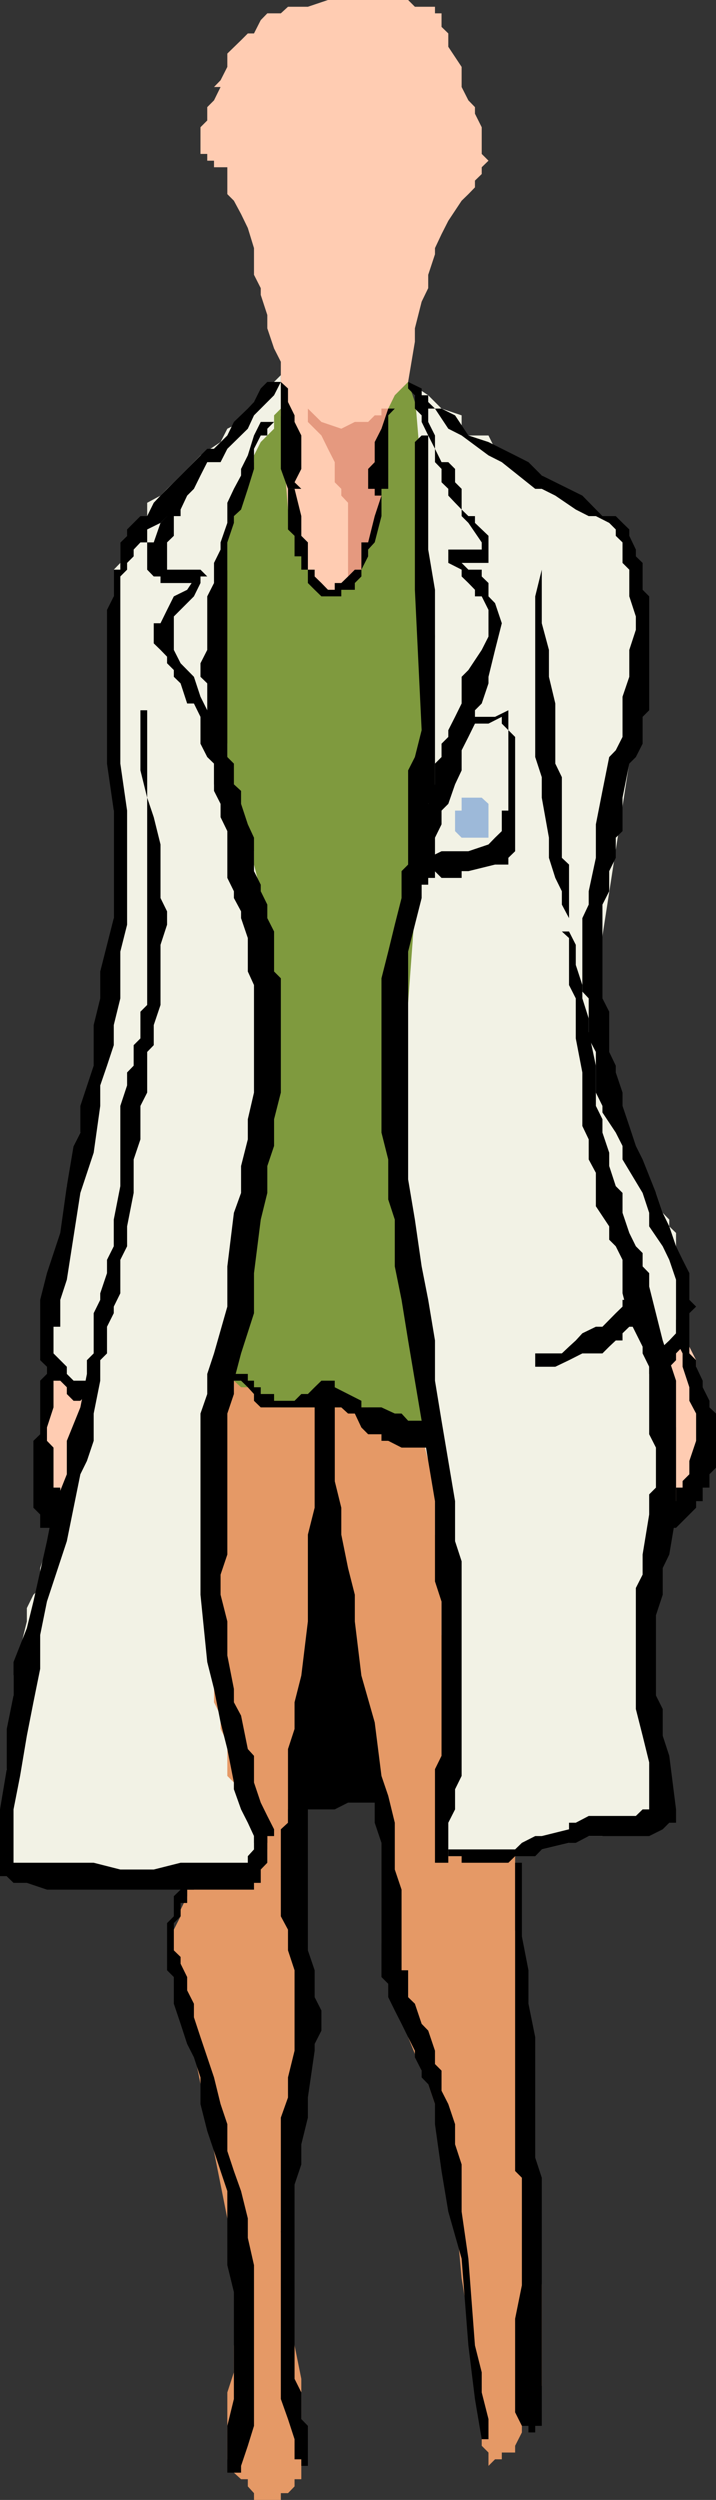 <svg xmlns="http://www.w3.org/2000/svg" width="360" height="1255.504"><rect width="100%" height="100%" fill="#333333" stroke="none"/><path d="M151.5 908.703h16.8l6.7-3.398h16.8v-20.203l-3.398-3.297v-13.5h-3.3v-6.703l-3.399-6.7v-16.8l-3.3-10.297-3.403-13.5v-10l-3.398-6.801v-63.8l-3.301-3.4v-10h-10.098v3.298l-3.402 3.402v70.5l-3.301 6.8v10l-3.398 3.4v13.698l3.398 3.301v30.3l-3.398 13.4v13.5l3.398 3.3v3.399l3.3 3.3-3.3 6.801"/><path fill="#e59966" d="M164.902 693.402v10.102l3.399 6.398v57.403l3.3 13.398v13.5L175 807.602v13.5l3.402 13.601 3.301 13.5 3.399 26.899 3.3 13.402 3.399 13.398v74.2l3.402 3.402v13.398l3.297 3.403v3.297l3.402 6.703 3.301 10.097v6.7l6.797 16.8 3.3 6.801 3.403 10 3.297 13.5v10.102l3.402 3.297v10.101l3.399 3.399v10.3l3.3 36.903 3.399 20.199 3.3 16.8v10.098l3.403 6.7v30.203l3.399 3.398v6.7l3.3-3.302h3.399v-3.398H259v-3.398l3.402-6.703v-3.297l3.301-3.403v-3.398l3.399-6.7 3.3-6.702v-50.399l-10-91v-40.3L259 969.101v-73.899l-23.5-255.8-70.598 54"/><path fill="#e59966" d="m97.5 945.602-3.398 3.402v3.3l-3.301 6.798v3.3l-3.399 6.7v10.402l26.899 134.598 3.3 9.8v20.403l3.602 6.797v23.5l-3.601 3.3v13.5l-3.301 10.102v33.598l3.3 3.3v3.403l3.602 3.296h3.399v3.602l3.101 3.398v3.403h13.5v-3.402h3.598l3.3-3.399v-3.602h3.399v-50.398l-3.398-16.8-3.301-26.801-3.598-30.297 13.598-97.703v-16.797l-3.301-3.301v-13.5l-3.398-6.7v-10.3l-3.301-3.402v-20.098l-3.598-6.7 3.598-6.8v-26.8l3.3-13.5 3.399-26.9 3.3-10v-37.202l3.403-9.899 3.399-17v-20.2l3.3-16.8 3.399-10.101v-53.7h-3.399l-3.3-3.398-3.399-3.602h-3.402v-3.3l-3.301-3.399h-10.297l-6.8-3.398h-6.7l-3.101-3.102-10.301-3.601h-10.098l-6.703 276"/><path fill="#7f9a3e" d="M134.402 195.102v6.8l-3.3 3.301h-3.399v6.7l-3.101 6.8h-3.399v6.7l-3.601 6.699-3.301 3.402v13.398l-3.399 10.301-3.3 6.7v20.199l-3.399 10.101v40.3l10.098 101-16.801 175v57.099l3.3 6.703 3.403 3.398 3.399 3.399 6.699 6.902v3.398h3.3l3.602 3.301h3.399l3.101 3.399 3.399 3.402h3.3l6.801 3.3h43.899l3.3 3.098h3.399v3.602l6.699 3.398v3.403h33.602v-3.403h3.398v-3.398h3.3v-3.602h3.403v-3.097l3.399-3.301v-10.102l-3.399-3.398v-13.7l-3.402-10v-3.402l-3.301-13.398-3.398-13.5v-23.5l-3.301-6.7v-13.5l23.5-235.6v-3.4l-3.399-6.702v-16.797l-3.3-3.403v-23.5l-3.399-10.097-3.402-10.102-6.7-10.3v-13.2l-3.3-10.3-10.098-20.2L212 208.602l-3.398-6.7-3.399-10.097v-3.403 3.403l-3.3-3.403-3.403 6.7-3.297 10.101v3.399l-3.402 6.703v43.898l-3.399 3.399v6.5l-3.3 6.902-3.399 6.7v6.8h-3.3v3.3H175v3.4h-3.398l-3.301 3.3-3.399-3.3-3.3-3.4-3.399-3.3v-3.402h-3.402v-20.2l-3.301-6.699v-3.3l-3.398-10.4-3.301-13.401v-3.399l-3.598-36.898-6.8 3.297"/><path fill="#f2f2e5" d="m141.203 188.402-3.402 3.403-3.399 3.297-3.3 3.402-3.399 3.398-3.101 6.7-3.399 3.3-6.902 3.403-3.399 6.699-10.101 6.7-6.7 6.8-6.699 6.7-3.402 3.3-3.297 3.398L74 252.504v6.7h-3.398l-3.399 6.698-3.3 3.2-3.403 3.3v10.301l-3.297 3.399v211.902l-3.402 10.098-3.399 6.703v13.5l-3.3 10.297-3.399 16.8-3.3 13.403L37 575.504v10.098l-3.398 10.101v30.2l-10 57.199v6.902l3.3 3.398h3.399v3.301h3.3v3.399H37l3.402 3.402 6.7 3.3-3.399 16.798-6.703 13.5-10.098 30.203-3.3 10.097-3.399 10.102v10l-3.402 3.398-3.301 6.7v6.703l-6.7 27.199v30.2l-3.398 16.8v13.398L0 908.703v33.602h114.3l3.302-3.403h10.101v-3.398h6.7v-6.7l-3.301-6.702-3.399-6.7-3.101-6.699-3.399-3.398-3.601-6.703v-3.399l-3.301-3.3v-16.801l-3.399-6.797v-6.703l-3.3-6.7v-27.097l-3.399-10.102v-107.8l3.399-3.098v-13.403l3.3-7 3.399-10.097v-10l10.3-40.403 3.102-20.097v-10.102l3.399-10.101v-16.797l3.3-13.403v-20.199l3.399-10.3v-37l-3.399-13.4v-10.1l-3.3-6.7v-10.101l-3.399-13.399v-6.7l-3.101-6.8-3.399-13.601-3.601-6.5-3.301-20.399v-6.7l-3.399-10.1-3.3-10.098-3.399-10.102 10.098-57.101v-20.2l3.3-10 3.602-10.398 3.399-3.3v-3.4l3.101-6.702v-3.399l3.399-6.7 6.699-6.698v-6.703l3.402-3.399v-16.8m67.399 10.101 10.101 121.2-16.8 229-3.403 6.698v40.301l3.402 10.102v20.097l3.301 13.5v23.5l3.399 20.2L212 703.504v16.8l6.703 26.798v23.601l3.297 26.8v23.599l3.402 13.601v74L222 928.805l3.402 3.398H259l6.703-3.398h6.7l13.699-3.301 3.398-3.402h13.402l3.399-3.399H313v-3.3h6.703l3.399-3.4h3.3v-3.3h6.801v-3.398l-10.101-57.102v-37l3.3-10.3v-13.4l6.801-23.6 3.297-10 3.402-6.801v-37.2l-3.402-3.097h-3.297v-3.301l-3.402-3.402v-6.7l3.402-7 6.7-10.097v-13.403l3.3-6.699v-20.2l-3.3-3.3v-13.5l-3.403-3.3v-3.4l-3.297-3.401-3.402-10-3.399-3.399-3.3-10.101-6.7-6.7L313 568.805v-6.703l-3.398-3.399v-3.3l-3.301-6.7-3.399-7v-6.5l-3.3-6.898v-37l23.5-151.403v-40.398l-3.399-6.7v-6.702l-3.3-3.399v-6.7l-3.403-3.6v-6.5h-3.398v-3.301H306.3l-3.399-3.399h-3.3v-3.3l-10.102-7-7-3.4-10.098-6.698-6.699-3.301-6.703-3.402h-3.398l-6.7-6.7-3.3-6.699H235.5l-3.398-3.398v-6.703L222 205.203l-6.7-6.7-10.097-6.698 3.399 6.699"/><path fill="#ffccb2" d="m26.902 686.402-3.3 7v57.102l3.3 3.398v3.301l3.399-3.3v-3.4l3.3-3.401v-3.297L37 740.402v-3.3l3.402-3.399v-3.398l3.301-6.703v-20.098l-3.3-3.402L37 696.703l-3.398-3.3h-6.7v-7m299.5-3.301v3.3l3.399 3.602v3.398h3.402v6.7l3.297 6.703 3.402 10.097v30.2l-3.402 3.402v3.398h3.402l3.301-3.398 3.399-3.402H350l3.3-3.297v-10.102h3.403v-6.7l-3.402-6.698v-20.203l-3.301-6.7v-10.3l-6.797-13.5-3.3 3.601v6.5H336.5v3.399h-10.098"/><path d="m141.203 191.805-3.402 6.699-10.098 10.098-3.101 6.703-10.301 10.097-3.399 6.7h-6.699l-3.402 6.703-3.301 6.699-3.398 3.398-3.301 7v3.301h-3.399v9.899l-3.402 3.3v13.7h16.8l3.403 3.402h-3.402v3.3l-3.301 6.7-10.098 10.098v16.8l3.399 6.7 6.699 6.8 3.3 10 3.403 6.801 3.399 3.3v3.4l3.3 3.3v3.399l3.399 10.101v13.7l3.3 3.3v3.399l-3.3 6.5v3.3l-3.399-6.699-3.3-6.5v-13.7l-3.399-3.3-3.402-6.7v-13.5l-3.301-6.698h-3.398L90.8 343.203l-3.399-3.3v-3.4l-3.401-3.4v-3.297l-3.297-3.403-3.402-3.3v-10.098h3.402l3.297-6.7 3.402-6.8 6.7-3.3 6.699-10.102v6.703H80.703v-3.301h-3.402L74 286.102v-13.7h3.3l3.403-9.8L84 259.203l3.402-6.7v-7l6.7-3.3 3.398-3.398v-3.301l6.703-6.8 10.098-10 3.3-6.802 7-6.699 3.102-3.3 3.399-6.801 3.3-3.297h6.801"/><path d="M134.402 215.305v3.398h-3.3l-3.399 6.7v10.1l-3.101 10-3.399 10.4-3.601 3.3v3.399l-3.301 9.8v107.801l3.3 3.3v10.4l3.602 3.3v6.5l3.399 10.3 3.101 6.7v16.8l3.399 6.802v3.297l3.3 6.703v6.797l3.399 6.703v20.097l3.402 3.403v57.398l-3.402 13.399v13.402l-3.399 10.098v13.5l-3.3 13.402-3.399 26.898v20.102l-6.5 20.2-3.601 13.698v6.7l-3.301 9.8v70.801l-3.399 10.102v10.097l3.399 13.403v17.097l3.3 16.801v6.7l3.602 6.699 3.399 16.8 3.101 3.403v13.398l3.399 10.102 3.3 6.699 3.399 6.7v3.398h-3.399v3.402h-6.699v-3.402l-3.101-6.7-3.399-6.699-3.601-10.101v-3.399l-3.301-16.8-3.399-13.4-3.3-16.8-3.399-13.5-3.402-33.8v-91l3.402-9.801v-10.098l3.399-10.3 6.699-23.5v-20.2l3.3-26.902 3.602-10v-13.5l3.399-13.399v-10.101l3.101-13.399v-54l-3.101-6.8v-16.801l-3.399-10v-3.399l-3.601-6.7v-3.401l-3.301-6.7v-23.5l-3.399-7v-13.199l-3.3-3.3v-13.7l-3.399-13.5v-23.5l-3.402-3.3v-6.801l3.402-6.7v-26.898l3.399-6.7v-10.1l3.3-6.7v-3.602l3.399-9.8v-10.098l3.3-7 3.602-6.7v-3.3l3.399-6.8 3.101-10 3.399-6.802h3.3v-3.3 3.3h3.399l-3.399 3.403m80.898-13.403v10l3.403 6.801v6.7l3.297 6.699h3.402l3.399 3.402v6.7l3.3 3.3v10.398l3.399 3.301h3.3v3.399l6.802 6.5v13.601h-20.2v-3.3l3.399-3.4h3.3v6.7l3.399 3.399h6.703v3.402l3.399 3.3v6.7l3.3 3.398 3.399 10.102-3.399 13.398-3.3 13.5v3.301l-3.399 10.102-3.402 3.398v6.7l-3.301 6.699-3.398 6.703v10.097l-3.301 7-3.399 9.801-3.402 3.399v6.902l-3.297 6.7v20.198h-3.402v3.403h-6.7v-16.801l3.399-3.402v-13.7l3.3-6.699 3.403-9.8v-10.4l3.297-3.3v-6.7l3.402-3.401v-3.399l3.399-6.7 3.3-6.698v-13.403l3.399-3.398 6.703-10.102 3.399-6.699v-13.398l-3.399-6.801h-3.402v-3.3l-3.301-3.4-3.398-3.3v-3.402l-6.7-3.399v-6.7h20.2v3.4h-3.399v-7l-6.703-9.801-3.398-3.399v-3.3l-3.301-3.4-3.399-3.6v-3.4l-3.402-3.3v-6.7l-3.297-3.401v-6.7l-3.402-6.699-3.301-6.8v-3.301l-3.398-3.399v-10.101H212v3.402h3.3v3.398"/><path d="M215.3 222.004v54l3.403 20.2v101l-3.402 6.5v20.398L212 437.504v13.5l-3.398 13.398-3.399 13.5v114.403l3.399 20.199 3.398 23.5 3.3 16.8 3.403 20.4v20.198L222 713.504l3.402 20.2 3.399 20.198v20.102l3.3 10.098v107.8l-3.3 6.7v10.101l-3.399 6.7v20.1h-6.699v-47l3.297-6.698v-77.5l-3.297-10.102v-40.3l-3.402-20.2-3.301-20.2-3.398-20.1-3.399-20.2-3.3-20.398-3.403-16.801v-23.5l-3.297-10.102v-20.097l-3.402-13.5v-77.5l3.402-13.403 3.297-13.5 3.402-13.398v-13.5l3.301-3.3v-47.302l3.399-6.699 3.398-13.5-3.398-70.5v-74.2l3.398-3.3h3.3v3.3"/><path d="M235.5 360.004h13.402l6.7-3.3v10l3.398 3.398v57.402l-3.398 3.3v3.4h-6.7l-13.402 3.3h-3.398v3.398H222l-6.7-6.699v-3.398l6.7-3.301h13.5l10.102-3.402 3.3-3.399 3.399-3.3v-10.301h3.3v-40.399l-3.3-3.3v-3.4l-6.7 3.4h-13.5v-3.4h3.399"/><path fill="#9db9d9" d="M228.8 410.402v-3.3h3.302v-6.5h10.101l3.399 3.101v17h-13.5l-3.301-3.3v-7"/><path d="m205.203 191.805 6.797 3.297v3.402l3.3 3.398 3.403 3.301H222l6.8 3.399 6.7 10.101 10.102 3.3 13.398 6.7 6.703 3.399 3.399 3.402 3.3 3.3 20.399 10.098 10.101 10.301h6.7l3.398 3.399 3.402 3.3v3.2l3.301 6.902v3.398l3.399 3.301v13.5l3.3 3.3v57.2l-3.3 3.3v13.5l-3.399 6.7-3.3 3.3-3.403 17.1v16.8l-3.398 3.301v10.102l-3.301 6.699v10.098l-3.399 6.703v47.097l3.399 6.7v20.203l3.3 6.898v3.399l3.399 10.1v6.7l3.402 10.1 3.301 10 3.399 6.802 6.699 16.797 3.402 10 3.297 6.8 3.402 10 3.301 6.801 3.399 6.7v13.402l3.398 3.398-3.398 3.3v13.7l-3.399 3.102-3.3 3.398v3.399l-6.7 6.902-3.402 3.398-3.399-3.398v-6.902l6.801-6.797 3.297-3.102 3.402-3.601v-26.899l-3.402-10-3.297-6.8-6.8-10v-6.801l-3.301-10L313 582.305v-6.801l-3.398-6.7-6.7-10.1v-3.302l-3.3-6.699v-20.398L296 521.504v-20.102l-3.2-3.398v-36.902l3.2-6.797v-6.703l3.602-16.797v-16.801l3.3-16.8 3.399-17 3.3-3.4 3.399-6.702v-20.2l3.402-10v-13.5l3.301-10.097v-6.703l-3.3-10.098v-13.402L313 282.703v-10.3l-3.398-3.301v-3.2l-3.301-3.3-6.7-3.399H296l-6.5-3.3-10.297-7-6.8-3.4h-3.301l-16.802-13.4-6.7-3.399-13.5-10-6.699-3.398-6.699-10.102H215.3l-6.7-6.7-3.398-3.401v-6.7 3.403"/><path d="M272.402 272.402v40.602L276 326.402v13.5l3.203 13.403v30.199l3.297 6.8v40.5l3.602 3.4v26.898l-3.602-6.797v-6.703l-3.297-6.7L276 430.805v-10.102l-3.598-20.101v-10.297l-3.3-10.102v-80.7l3.3-13.401v-17 3.3m13.7 195.403 3.398 6.699v10.098l3.3 10.101v6.7l3.2 10.1v6.7l3.602 17v20.2l3.3 6.699v6.703l3.399 10.097v6.7l3.3 10.101 3.399 3.399v10l3.402 10.101 3.301 6.7 3.399 3.402v6.699l3.3 3.398v6.7l6.801 27.101 3.297 9.899 3.402 10.3v67.2l-3.402 20.101-3.297 6.8v13.4l-3.402 10.3v40.3l3.402 6.802v13.398l3.297 10.102 3.402 26.898v6.7H336.5l-3.297 3.3-6.8 3.399H296l-6.5 3.402h-3.398l-13.7 3.3-3.3 3.4H259l-3.398 3.3h-23.5v-3.3h-6.7v-3.4H259l3.402-3.3 6.7-3.402h3.3l13.7-3.399v-3.3h3.398l6.5-3.4h23.703l3.399-3.3h6.699l-3.399 3.3v-26.901l-3.3-13.399-3.399-13.398v-60.801l3.399-6.7v-10.1l3.3-20.102v-10.098l3.399-3.402v-20.098l-3.399-6.7v-33.902l-3.3-6.699v-3.398l-6.7-13.403L313 649.504v-16.8l-3.398-6.802-3.301-3.3v-6.7l-6.7-10.097v-16.801l-3.601-6.7v-10.1l-3.2-6.7v-26.902l-3.3-17.098v-20.102l-3.398-6.699v-23.601l-3.602-3.297h3.602"/><path d="M269.102 679.703H282.5l3.602-3.398 3.398-3.102 3.3-3.601 6.802-3.297h3.3l6.7-6.801 3.398-3.3v-3.4h6.703l3.399 3.4v10.1h-6.7L313 669.603v3.601h-3.398l-3.301 3.102-3.399 3.398h-10.101l-6.7 3.399-6.898 3.3h-10.101v-6.699m77.5-6.501v6.5l3.398 3.399v3.3l3.3 7v3.301l3.403 6.8v3.302l3.297 3.097v27.2l-3.297 3.3v6.7h-3.402v6.8H350v3.301l-3.398 3.399-6.7 6.703H336.5v3.398l-3.297-3.398h-3.402v-6.703l6.699-3.399 3.402-3.3v-6.801h3.301v-3.297l3.399-3.403v-6.699L350 723.602v-13.7l-3.398-6.398v-6.8l-3.399-10.302v-6.699l-3.3-6.5h3.3v-3.601 3.601h3.399m-239-444.5-6.801 3.399v3.402l-3.301 6.7-3.398 3.3-6.7 10.398-6.699 6.7-6.703 3.3v6.5h-3.398l-3.399 3.602v3.398l-3.3 3.301v3.399l-3.403 3.402v94l3.402 23.598v57.3l-3.402 13.5v23.5l-3.297 13.403v10.097l-3.402 10.301-3.399 9.899v10.3l-3.3 23.5-6.7 20.2-6.8 43.601-3.301 10.102v13.5h-3.399v13.398l6.7 6.7v3.6l3.398 3.4h6.703v6.699l-3.3 3.402H37l-3.398-3.402v-3.399l-3.301-3.3h-3.399l-3.3-3.4v-3.6l-3.399-3.301v-30.297l3.399-13.403 6.699-20.199 3.3-23.5 3.399-20.2 3.402-6.698v-13.403l6.7-20.199v-20.398l3.3-13.403v-13.5l3.399-13.398 3.402-13.402v-54l-3.402-23.598v-77.2l3.402-6.8v-13.402H60.5v-13.7l3.402-3.3v-3.2l6.7-6.699H74l3.3-6.7 3.403-3.6 6.7-6.7L97.5 232.102l6.703-6.7h3.399v3.301"/><path d="M26.902 690.004v16.8l-3.3 10.098v6.7l3.3 3.402v20.098h3.399v6.8l3.3 6.7v3.3h-3.3v3.403H20.203v-6.703l-3.402-3.399v-33.601l3.402-3.297v-26.903l3.399-3.398v-3.602h3.3v3.602"/><path d="M74 360.004v40.598l3.3 9.8 3.403 13.7v26.902l3.297 6.7v6.698l-3.297 10.102v30.2l-3.402 10.1v10.098L74 528.305v20.398l-3.398 6.7v16.8l-3.399 10.102v16.797l-3.3 16.8v10l-3.403 6.801v16.8l-3.297 6.7v3.3l-3.402 6.802v13.398l-3.399 3.399v10.3l-3.3 16.5v13.7l-3.399 10.101-3.3 6.7-3.403 16.8-3.398 16.8-10 30.302-3.399 16.797v17l-3.402 16.8-3.301 16.801-3.398 20.2-3.301 16.8v30.2-3.4H3.402h43.7l13.398 3.4h16.8l13.5-3.4h33.802-3.399 3.399v-3.3l3.101-3.398v-6.703h6.7v13.402l-3.301 3.398v6.7h-3.399v3.402H23.602L13.5 945.602H6.8l-3.398-3.297H0v-33.602l3.402-20.2v-20.198l3.399-16.801v-16.8l6.699-17 3.3-13.4 6.802-30.3 3.3-16.8 6.7-16.802v-16.8l6.8-16.797 3.301-16.801v-6.902l3.399-3.399v-20.2l3.3-6.698v-3.301l3.399-10.102v-6.699l3.402-6.8v-13.4l3.297-16.8v-40.3l3.402-10.301v-6.5l3.301-3.399v-10.3l3.399-3.4v-13.401L74 504.703V400.602l-3.398-13.7v-30.199H74v3.3"/><path d="M97.5 945.602v3.402h-3.398v6.7H90.8v6.698l-3.399 3.403v13.699l3.399 3.3v3.4l3.3 6.698v6.7l3.399 6.703v6.797l3.3 10 3.403 10.101 3.399 10.102 3.3 13.398 3.399 10.102v13.5l3.3 10 3.602 10.097 3.399 13.7v9.8l3.101 13.7v80.703l-3.101 10-3.399 10.097v3.403H114.3v-23.5l3.3-13.5v-53.703l-3.3-13.5v-37.2l-3.399-10.097-3.3-10-3.399-10.102-3.402-13.5v-13.398l-3.301-10.102-3.398-6.7-3.301-10.1-3.399-10.098v-13.403L84 989.504v-23.7l3.402-3.402v-10.097l3.399-3.301 3.3-6.7H97.5v3.298m70.8-242.098v67.2l-3.398 16.8v26.8l-6.699 54v13.5l-3.402 10.098v87.602l3.402 10v13.5l3.399 6.7v10.1l-3.399 6.7v3.398l-3.402 23.5v10.102l-3.301 13.398v10.102l-3.398 10.098v97.601l3.398 6.8v13.4l3.3 3.402v20.097h-3.3v-3.3h-3.398v-10.098l-3.301-10.102-3.598-10.097v-141.301l3.598-10.102v-10.097l3.3-13.403v-40.398l-3.3-10v-10.402l-3.598-6.7v-43.699l3.598-3.3v-37l3.3-10.098v-13.403l3.399-13.398 3.3-27.2v-43.6l3.403-13.5v-53.7l3.399-3.402h3.3v3.402h3.399"/><path d="M168.3 706.805v37l3.302 13.398v13.5l3.398 16.8 3.402 13.4v13.402l3.301 27.199 6.7 23.5 3.398 26.898 3.402 10 3.297 13.5v23.5l3.402 10.102v40.5h3.301v13.5l3.399 3.3 3.398 10.098 3.3 3.403 3.403 10.097v6.7l3.297 3.3v10.102l3.402 6.7 3.399 10.1v10.098l3.3 10.102v23.7l3.399 23.6 3.3 43.598 3.403 13.5v10.102l3.399 13.398v10.102h-3.399l-3.402-20.2-3.301-26.902-3.398-43.597-6.7-23.602-3.402-20.398-3.297-23.5v-10.102l-3.402-10-3.301-3.398v-3.403l-3.398-6.699v-3.3l-3.399-6.801-3.3-6.7-3.403-6.699-3.297-6.7v-6.698l-3.402-3.403v-67.398l-3.399-10.102v-10.097l-3.3-13.403-3.399-23.597L175 841.504l-3.398-30.3-3.301-13.7v-26.8l-3.399-16.802v-53.8h3.399v6.703m94.101 228.699v37l3.301 17v16.8l3.399 16.798v60.5l3.3 10.101v124.602h-3.3v3.297h-3.399v-3.297h-3.3l-3.403-6.801v-47l3.402-16.8v-54l-3.402-3.4v-154.8h3.402"/><path d="M121.203 690.004h3.399v3.398h3.101v3.301h3.399v3.399h6.699v3.402h10.3l3.399-3.402h3.3l3.403-3.399 3.399-3.3h6.699v3.3l6.699 3.399 6.703 3.402v3.3h10.098l6.699 3.098h3.402l3.301 3.602h13.5v13.5h-16.8l-6.7-3.402h-3.402v-3.297h-6.7l-3.398-3.403-3.3-7H175l-3.398-3.097h-40.5l-3.399-3.301v-3.402l-3.101-3.399-3.399-3.3h-3.601v-3.4h3.601"/><path fill="#ffccb2" d="m110.902 43.703-3.3 6.7-3.399 3.402v6.699l-3.402 3.398v13.403h3.402v3.398h3.399v3.3h6.699v13.5l3.3 3.302 3.602 6.699 3.399 7 3.101 10.098v13.402l3.399 6.7v3.398l3.3 10.101v6.7l3.399 10.1 3.402 6.7v26.899l3.598 47.3 3.3 3.301 3.399 6.7v6.5l3.3 10.3v6.8l3.403 3.302 3.399 3.398h6.699l3.3-3.398H175l3.402-3.301 3.301-3.402v-3.399l3.399-3.3v-3.4l3.3-3.6v-13.2l3.399-6.7v-47.3h3.402l3.297-6.7 6.703-6.698 3.399-20.203v-6.7L212 151.504l3.3-6.8v-6.7l3.403-10.3v-3.102l3.297-7 3.402-6.7 6.7-10.097 3.398-3.301 3.3-3.402v-3.399l3.403-3.3v-3.4l3.399-3.3-3.399-3.398V63.902l-3.402-6.8v-3.297l-3.301-3.403-3.398-6.699V33.602l-6.7-10.098v-6.707L222 13.5V6.7h-3.297V3.397h-10.101L205.203 0h-40.3L154.8 3.398h-10L141.203 6.7h-6.8l-3.301 3.399-3.399 6.699h-3.101l-3.399 3.402-6.902 6.703v6.7l-3.399 6.703-3.3 3.398h3.3"/><path fill="#e5997f" d="M154.8 205.203v6.7l6.802 6.8 3.3 6.7 3.399 6.699v10.101l3.3 3.3v3.4l3.399 3.6v37l3.402-3.401h3.301v-10.098l3.399-3.602 3.3-6.5v-6.699l3.399-6.7v-23.8l3.402-23.5h-3.402v3.399h-3.399l-3.3 3.3h-6.7l-6.8 3.403-10-3.403-6.801-6.699"/><path d="m141.203 191.805 3.598 3.297v6.8l3.3 6.7v3.3l3.399 6.801v16.8l-3.398 6.7 3.398 3.3h-6.7l-3.597-10v-43.698"/><path d="m198.5 205.203-3.297 3.399v36.902h-3.402v13.7l-3.399 13.198-3.3 3.602v3.398l-3.399 6.7v3.402l-3.3 3.3v3.4h-6.801v3.3h-10l-3.399-3.3-3.402-3.4v-6.702H151.5v-6.7h-3.398v-10.3l-3.301-3.2v-20.398h3.3l3.399 13.7v9.898l3.3 3.3v13.7h3.403v3.402l3.399 3.3 3.3 3.4h3.399v-3.4h3.3l3.399-3.3 3.402-3.402h3.301v-13.7h3.399l3.3-13.199 3.399-10.3h-3.399v-3.4h-3.3v-10l3.3-3.401v-10.098l3.399-6.7 3.402-10.1h3.297"/></svg>
